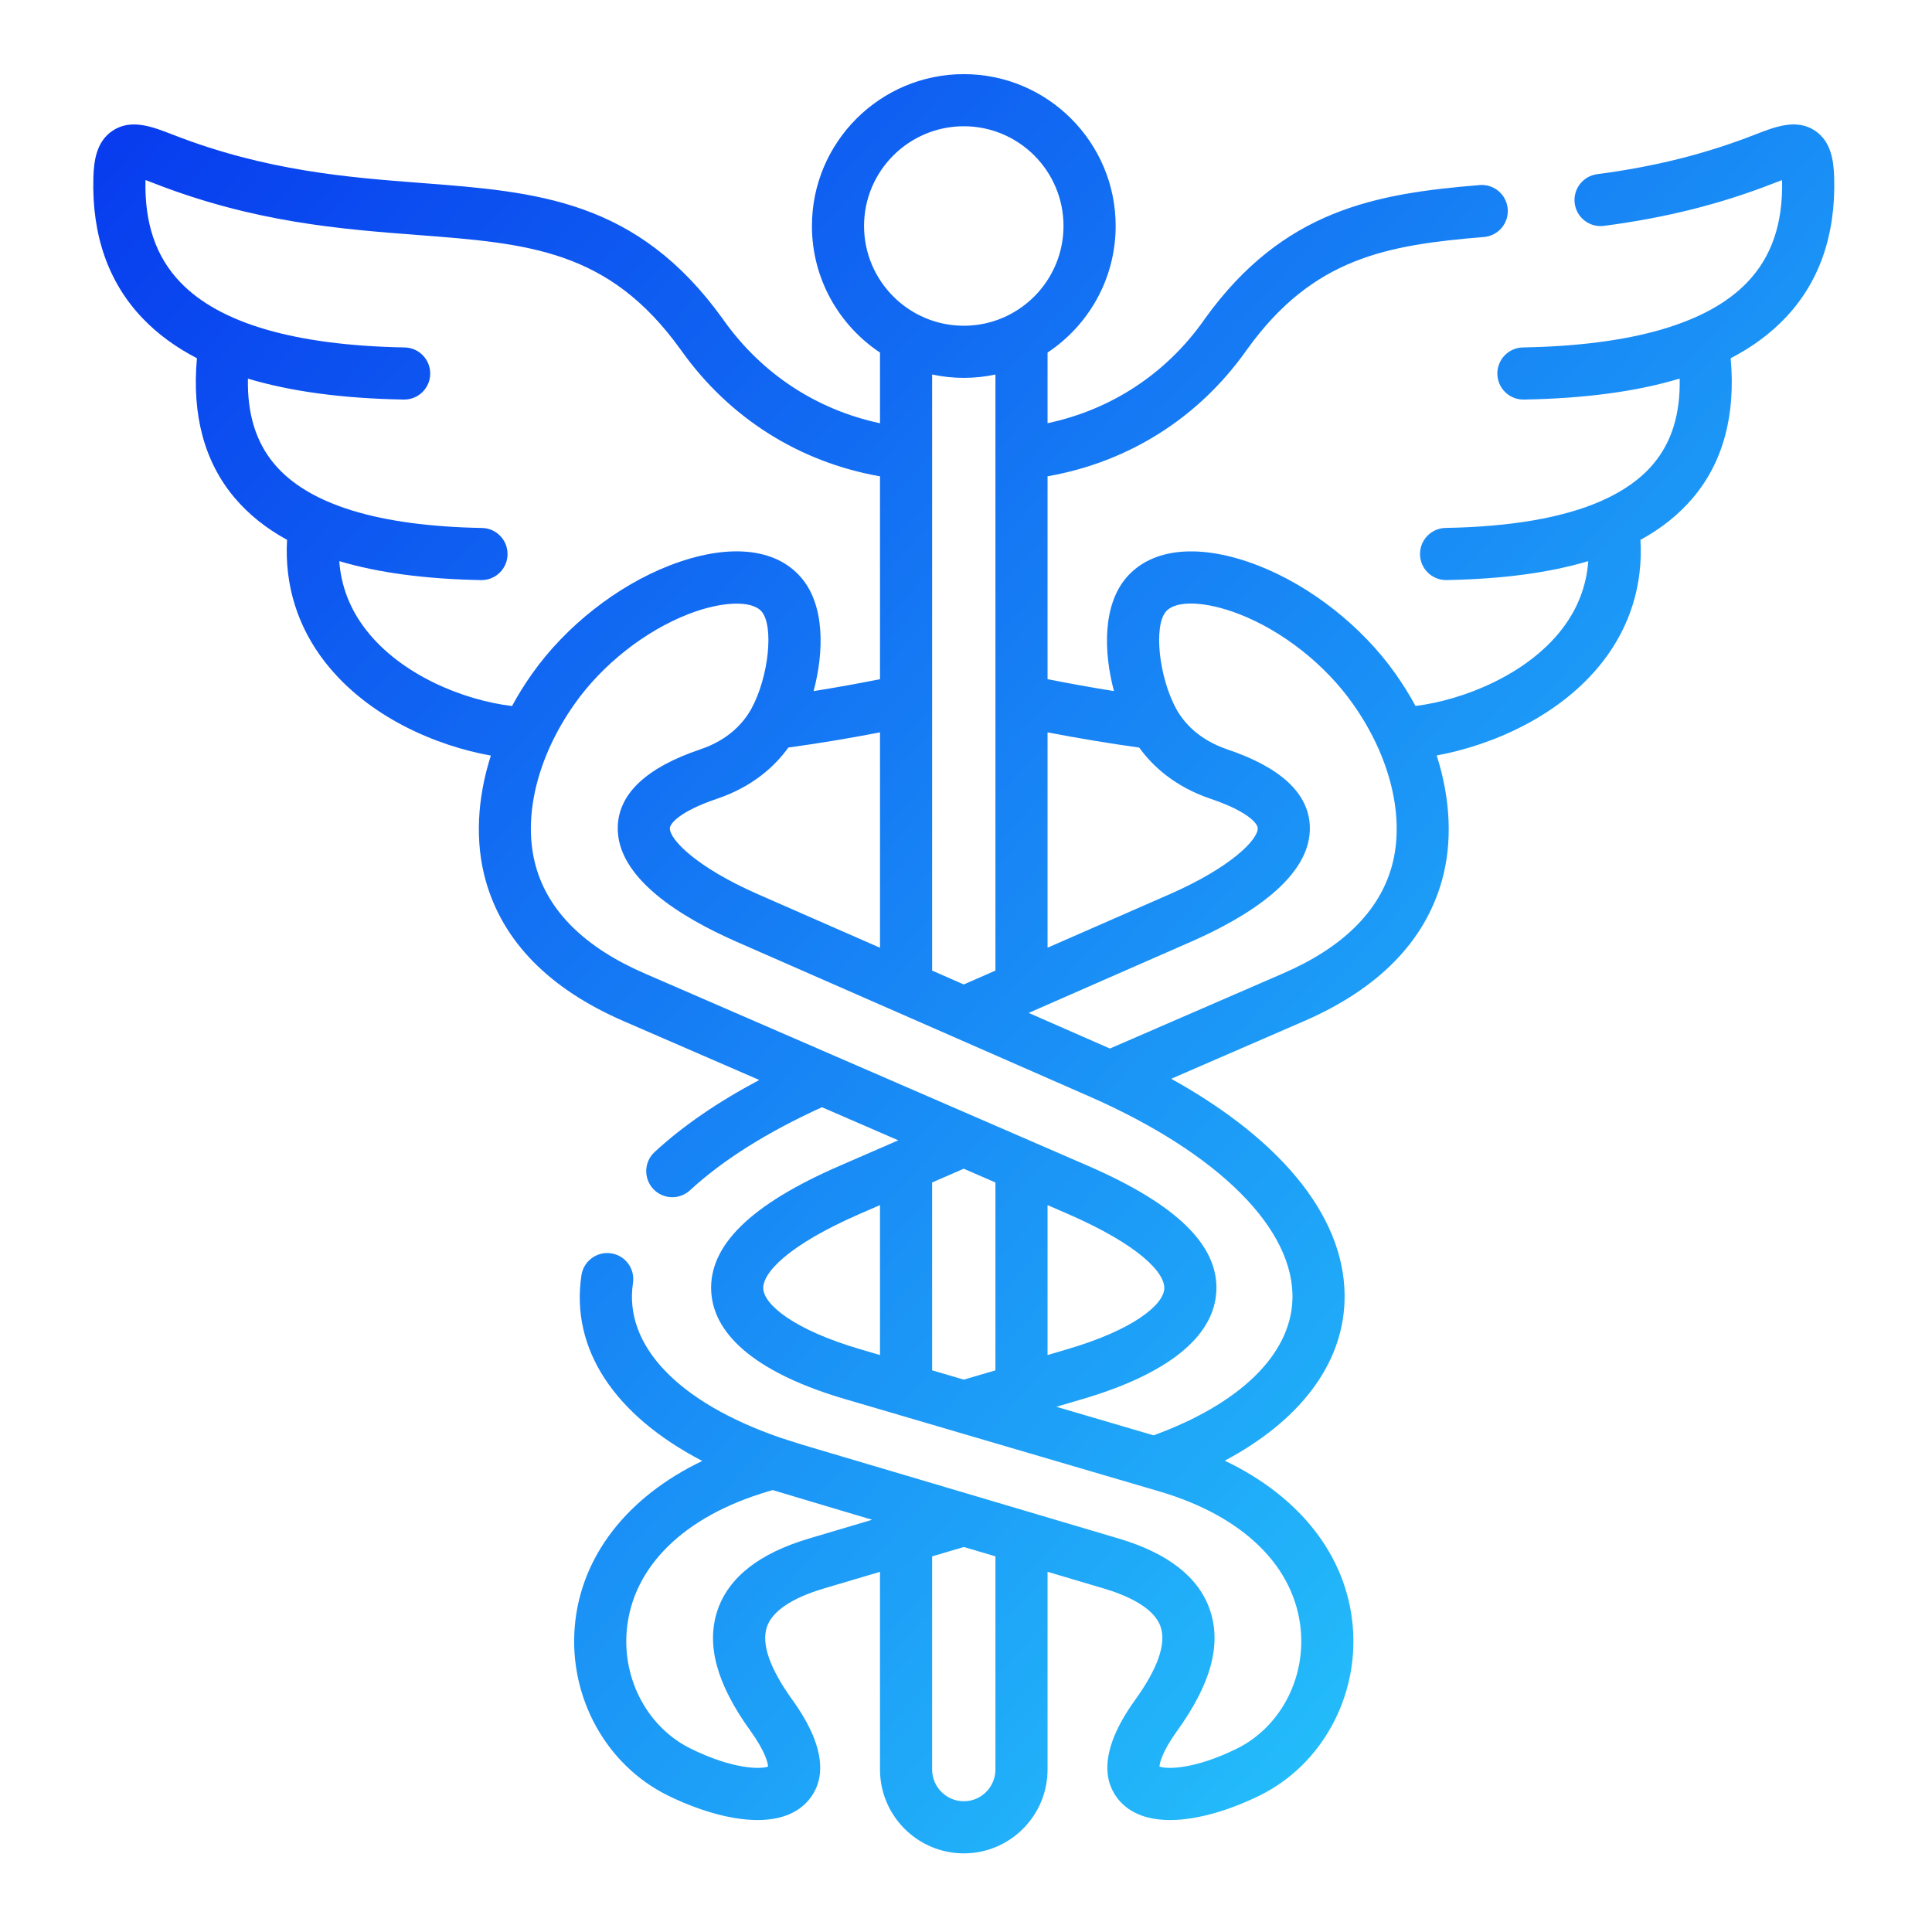 <?xml version="1.0" encoding="UTF-8"?>
<svg xmlns="http://www.w3.org/2000/svg" width="43" height="43" viewBox="0 0 43 43" fill="none">
  <path d="M40.823 3.963C40.813 3.575 40.754 3.147 40.395 2.908C39.984 2.635 39.51 2.82 39.052 2.999C37.952 3.428 36.838 3.707 35.547 3.877C35.23 3.919 35.006 4.21 35.048 4.528C35.09 4.845 35.381 5.069 35.699 5.027C37.085 4.845 38.284 4.544 39.474 4.08C39.516 4.063 39.588 4.035 39.663 4.008C39.686 4.969 39.433 5.713 38.89 6.281C38.013 7.199 36.332 7.688 33.895 7.733C33.575 7.739 33.32 8.004 33.326 8.324C33.332 8.641 33.591 8.893 33.906 8.893C33.91 8.893 33.913 8.893 33.917 8.893C35.282 8.868 36.433 8.713 37.384 8.426C37.401 9.213 37.207 9.84 36.796 10.328C36.519 10.657 36.135 10.93 35.648 11.145C35.644 11.147 35.639 11.149 35.634 11.152C34.788 11.523 33.632 11.724 32.174 11.75C31.854 11.756 31.599 12.021 31.605 12.341C31.611 12.658 31.869 12.91 32.185 12.91C32.188 12.91 32.192 12.91 32.196 12.91C33.434 12.888 34.482 12.748 35.35 12.489C35.309 13.045 35.112 13.555 34.758 14.011C33.984 15.008 32.592 15.575 31.505 15.713C31.373 15.469 31.224 15.23 31.059 14.996C30.316 13.942 29.171 13.041 27.998 12.585C26.715 12.089 25.649 12.186 25.073 12.851C24.538 13.472 24.562 14.511 24.793 15.381C24.308 15.304 23.814 15.215 23.315 15.116V10.601C25.117 10.284 26.673 9.304 27.737 7.803L27.761 7.77C29.225 5.736 30.867 5.453 33.026 5.275C33.346 5.249 33.583 4.968 33.557 4.649C33.53 4.33 33.251 4.092 32.931 4.119C30.621 4.309 28.567 4.664 26.819 7.091L26.791 7.132C25.947 8.323 24.729 9.119 23.315 9.419V7.847C24.228 7.241 24.831 6.204 24.831 5.029C24.831 3.166 23.315 1.65 21.452 1.65C19.587 1.65 18.071 3.166 18.071 5.029C18.071 6.204 18.674 7.24 19.586 7.847V9.42C18.178 9.12 16.961 8.325 16.113 7.136L16.082 7.092C14.173 4.441 11.953 4.27 9.382 4.073C7.762 3.949 5.926 3.808 3.851 2.999C3.393 2.82 2.918 2.635 2.507 2.909C2.147 3.148 2.088 3.576 2.078 3.962C2.044 5.237 2.412 6.287 3.173 7.083C3.505 7.431 3.908 7.727 4.383 7.973C4.269 9.237 4.549 10.28 5.219 11.076C5.531 11.446 5.92 11.758 6.389 12.015C6.331 13.017 6.621 13.953 7.24 14.743C8.198 15.968 9.725 16.602 10.925 16.817C10.618 17.774 10.57 18.742 10.809 19.596C11.189 20.955 12.224 22.009 13.884 22.729L16.899 24.037C15.97 24.53 15.189 25.067 14.569 25.641C14.334 25.858 14.32 26.225 14.537 26.46C14.652 26.584 14.807 26.646 14.963 26.646C15.104 26.646 15.245 26.595 15.357 26.492C16.081 25.823 17.068 25.201 18.294 24.643L19.993 25.38L18.7 25.942C16.705 26.806 15.767 27.727 15.83 28.757C15.893 29.762 16.925 30.587 18.814 31.141L19.991 31.486C19.993 31.487 19.996 31.488 19.999 31.489L25.797 33.192C27.68 33.744 28.829 34.874 28.952 36.293C29.047 37.398 28.474 38.453 27.526 38.92C26.58 39.385 25.969 39.379 25.806 39.318C25.812 39.238 25.86 38.994 26.204 38.516C26.953 37.476 27.191 36.598 26.929 35.832C26.68 35.102 25.995 34.567 24.892 34.241L17.844 32.151C17.701 32.108 17.385 32.002 17.363 31.997C15.096 31.213 13.879 29.947 14.088 28.555C14.136 28.238 13.918 27.942 13.601 27.895C13.283 27.848 12.989 28.066 12.941 28.382C12.694 30.028 13.678 31.5 15.63 32.516C13.964 33.314 12.928 34.633 12.793 36.193C12.657 37.771 13.489 39.285 14.863 39.961C15.497 40.273 16.23 40.508 16.86 40.508C17.323 40.508 17.73 40.381 17.999 40.063C18.304 39.702 18.49 39.023 17.638 37.837C17.132 37.135 16.94 36.586 17.07 36.207C17.22 35.767 17.844 35.5 18.341 35.353L19.586 34.984V39.384C19.586 40.413 20.423 41.25 21.452 41.25C22.479 41.25 23.315 40.413 23.315 39.384V34.983L24.562 35.353C25.058 35.5 25.681 35.767 25.831 36.206C25.961 36.586 25.769 37.134 25.262 37.838C24.411 39.023 24.597 39.702 24.902 40.063C25.171 40.381 25.578 40.508 26.041 40.508C26.671 40.508 27.404 40.273 28.038 39.961C29.412 39.285 30.244 37.771 30.108 36.193C29.973 34.629 28.932 33.308 27.259 32.51C28.914 31.63 29.867 30.39 29.924 28.987C29.997 27.188 28.608 25.419 26.067 24.01L29.019 22.729C30.678 22.009 31.712 20.955 32.093 19.596C32.332 18.742 32.283 17.773 31.976 16.814C33.185 16.592 34.722 15.949 35.674 14.723C36.283 13.938 36.569 13.009 36.511 12.016C36.982 11.759 37.372 11.445 37.684 11.075C38.353 10.278 38.633 9.236 38.519 7.973C38.994 7.727 39.396 7.431 39.728 7.083C40.489 6.287 40.857 5.237 40.823 3.963ZM18.011 34.241C16.907 34.567 16.221 35.103 15.972 35.832C15.71 36.598 15.948 37.476 16.697 38.515C17.041 38.994 17.089 39.238 17.095 39.318C16.932 39.379 16.321 39.385 15.375 38.92C14.427 38.454 13.854 37.398 13.949 36.293C14.072 34.874 15.221 33.744 17.106 33.191L17.197 33.164C17.301 33.198 19.411 33.825 19.411 33.825L18.011 34.241ZM22.155 39.384C22.155 39.773 21.839 40.09 21.452 40.09C21.063 40.09 20.746 39.773 20.746 39.384V34.64L21.452 34.431L22.155 34.639V39.384ZM25.355 16.639C25.653 17.051 26.146 17.509 26.948 17.78C27.764 18.055 27.989 18.326 27.993 18.431C28.004 18.681 27.404 19.301 26.036 19.901L23.315 21.093V16.3C24.008 16.433 24.69 16.546 25.355 16.639ZM21.452 2.81C22.675 2.81 23.67 3.805 23.67 5.029C23.67 6.253 22.675 7.25 21.452 7.25C20.227 7.25 19.231 6.253 19.231 5.029C19.231 3.805 20.227 2.81 21.452 2.81ZM21.452 8.41C21.693 8.41 21.928 8.384 22.155 8.336V21.602L21.45 21.911L20.746 21.602V8.335C20.974 8.384 21.21 8.41 21.452 8.41ZM17.546 16.638C18.218 16.545 18.901 16.433 19.586 16.3V21.094L16.865 19.901C15.498 19.301 14.898 18.68 14.909 18.431C14.914 18.326 15.138 18.055 15.952 17.78C16.754 17.51 17.247 17.053 17.546 16.638ZM8.154 14.028C7.793 13.568 7.592 13.052 7.551 12.489C8.419 12.748 9.467 12.888 10.706 12.911C10.709 12.911 10.713 12.911 10.717 12.911C11.032 12.911 11.291 12.658 11.296 12.341C11.302 12.021 11.047 11.756 10.727 11.751C8.42 11.708 6.866 11.23 6.107 10.329C5.696 9.84 5.502 9.214 5.518 8.427C6.469 8.713 7.619 8.868 8.984 8.893C8.988 8.893 8.992 8.893 8.995 8.893C9.311 8.893 9.569 8.641 9.575 8.324C9.581 8.004 9.326 7.739 9.006 7.733C6.569 7.688 4.889 7.199 4.012 6.281C3.468 5.713 3.215 4.969 3.238 4.007C3.314 4.035 3.387 4.063 3.43 4.08C5.665 4.952 7.592 5.1 9.293 5.23C11.762 5.419 13.547 5.556 15.142 7.772L15.169 7.809C16.237 9.307 17.791 10.285 19.586 10.602V15.117C19.092 15.215 18.598 15.304 18.108 15.382C18.34 14.512 18.364 13.472 17.828 12.851C17.254 12.185 16.188 12.088 14.905 12.585C13.731 13.04 12.586 13.942 11.842 14.997C11.677 15.23 11.528 15.47 11.396 15.714C10.32 15.586 8.935 15.027 8.154 14.028ZM22.155 26.318V30.5L21.451 30.706L20.746 30.499V26.318L21.45 26.012L22.155 26.318ZM23.74 27.006C25.375 27.715 25.934 28.338 25.913 28.685C25.89 29.046 25.216 29.601 23.759 30.028L23.315 30.159V26.822L23.74 27.006ZM16.988 28.685C16.967 28.338 17.526 27.715 19.161 27.006L19.586 26.822V30.159L19.141 30.028C17.685 29.601 17.011 29.046 16.988 28.685ZM28.765 28.94C28.715 30.157 27.592 31.247 25.675 31.946L23.511 31.31L24.086 31.141C25.976 30.587 27.008 29.762 27.071 28.757C27.134 27.727 26.196 26.806 24.202 25.942L14.346 21.665C13.022 21.09 12.207 20.289 11.926 19.283C11.625 18.207 11.948 16.855 12.79 15.666L12.79 15.665C13.408 14.79 14.355 14.043 15.325 13.667C16.064 13.38 16.732 13.357 16.95 13.609C17.229 13.933 17.109 15.07 16.721 15.778C16.56 16.069 16.232 16.462 15.582 16.68C14.399 17.08 13.782 17.652 13.75 18.38C13.7 19.532 15.163 20.421 16.399 20.963L24.232 24.397C27.134 25.669 28.829 27.367 28.765 28.94ZM30.976 19.284C30.694 20.29 29.88 21.091 28.557 21.665L24.703 23.337C24.701 23.336 24.7 23.335 24.698 23.335L22.895 22.544L26.501 20.963C27.739 20.421 29.203 19.533 29.152 18.381C29.12 17.652 28.503 17.08 27.319 16.68C26.669 16.461 26.341 16.069 26.181 15.781C25.792 15.07 25.672 13.933 25.951 13.61C26.173 13.354 26.827 13.377 27.578 13.667C28.547 14.043 29.494 14.79 30.111 15.666C30.953 16.855 31.276 18.208 30.976 19.284Z" fill="url(#paint0_radial_310_1028)"></path>
  <defs>
    <radialGradient id="paint0_radial_310_1028" cx="0" cy="0" r="1" gradientUnits="userSpaceOnUse" gradientTransform="translate(-7.923 -4.88) rotate(43.333) scale(77.043 166330)">
      <stop stop-color="#0018EB"></stop>
      <stop offset="1" stop-color="#2FF3FF"></stop>
    </radialGradient>
  </defs>
</svg>
